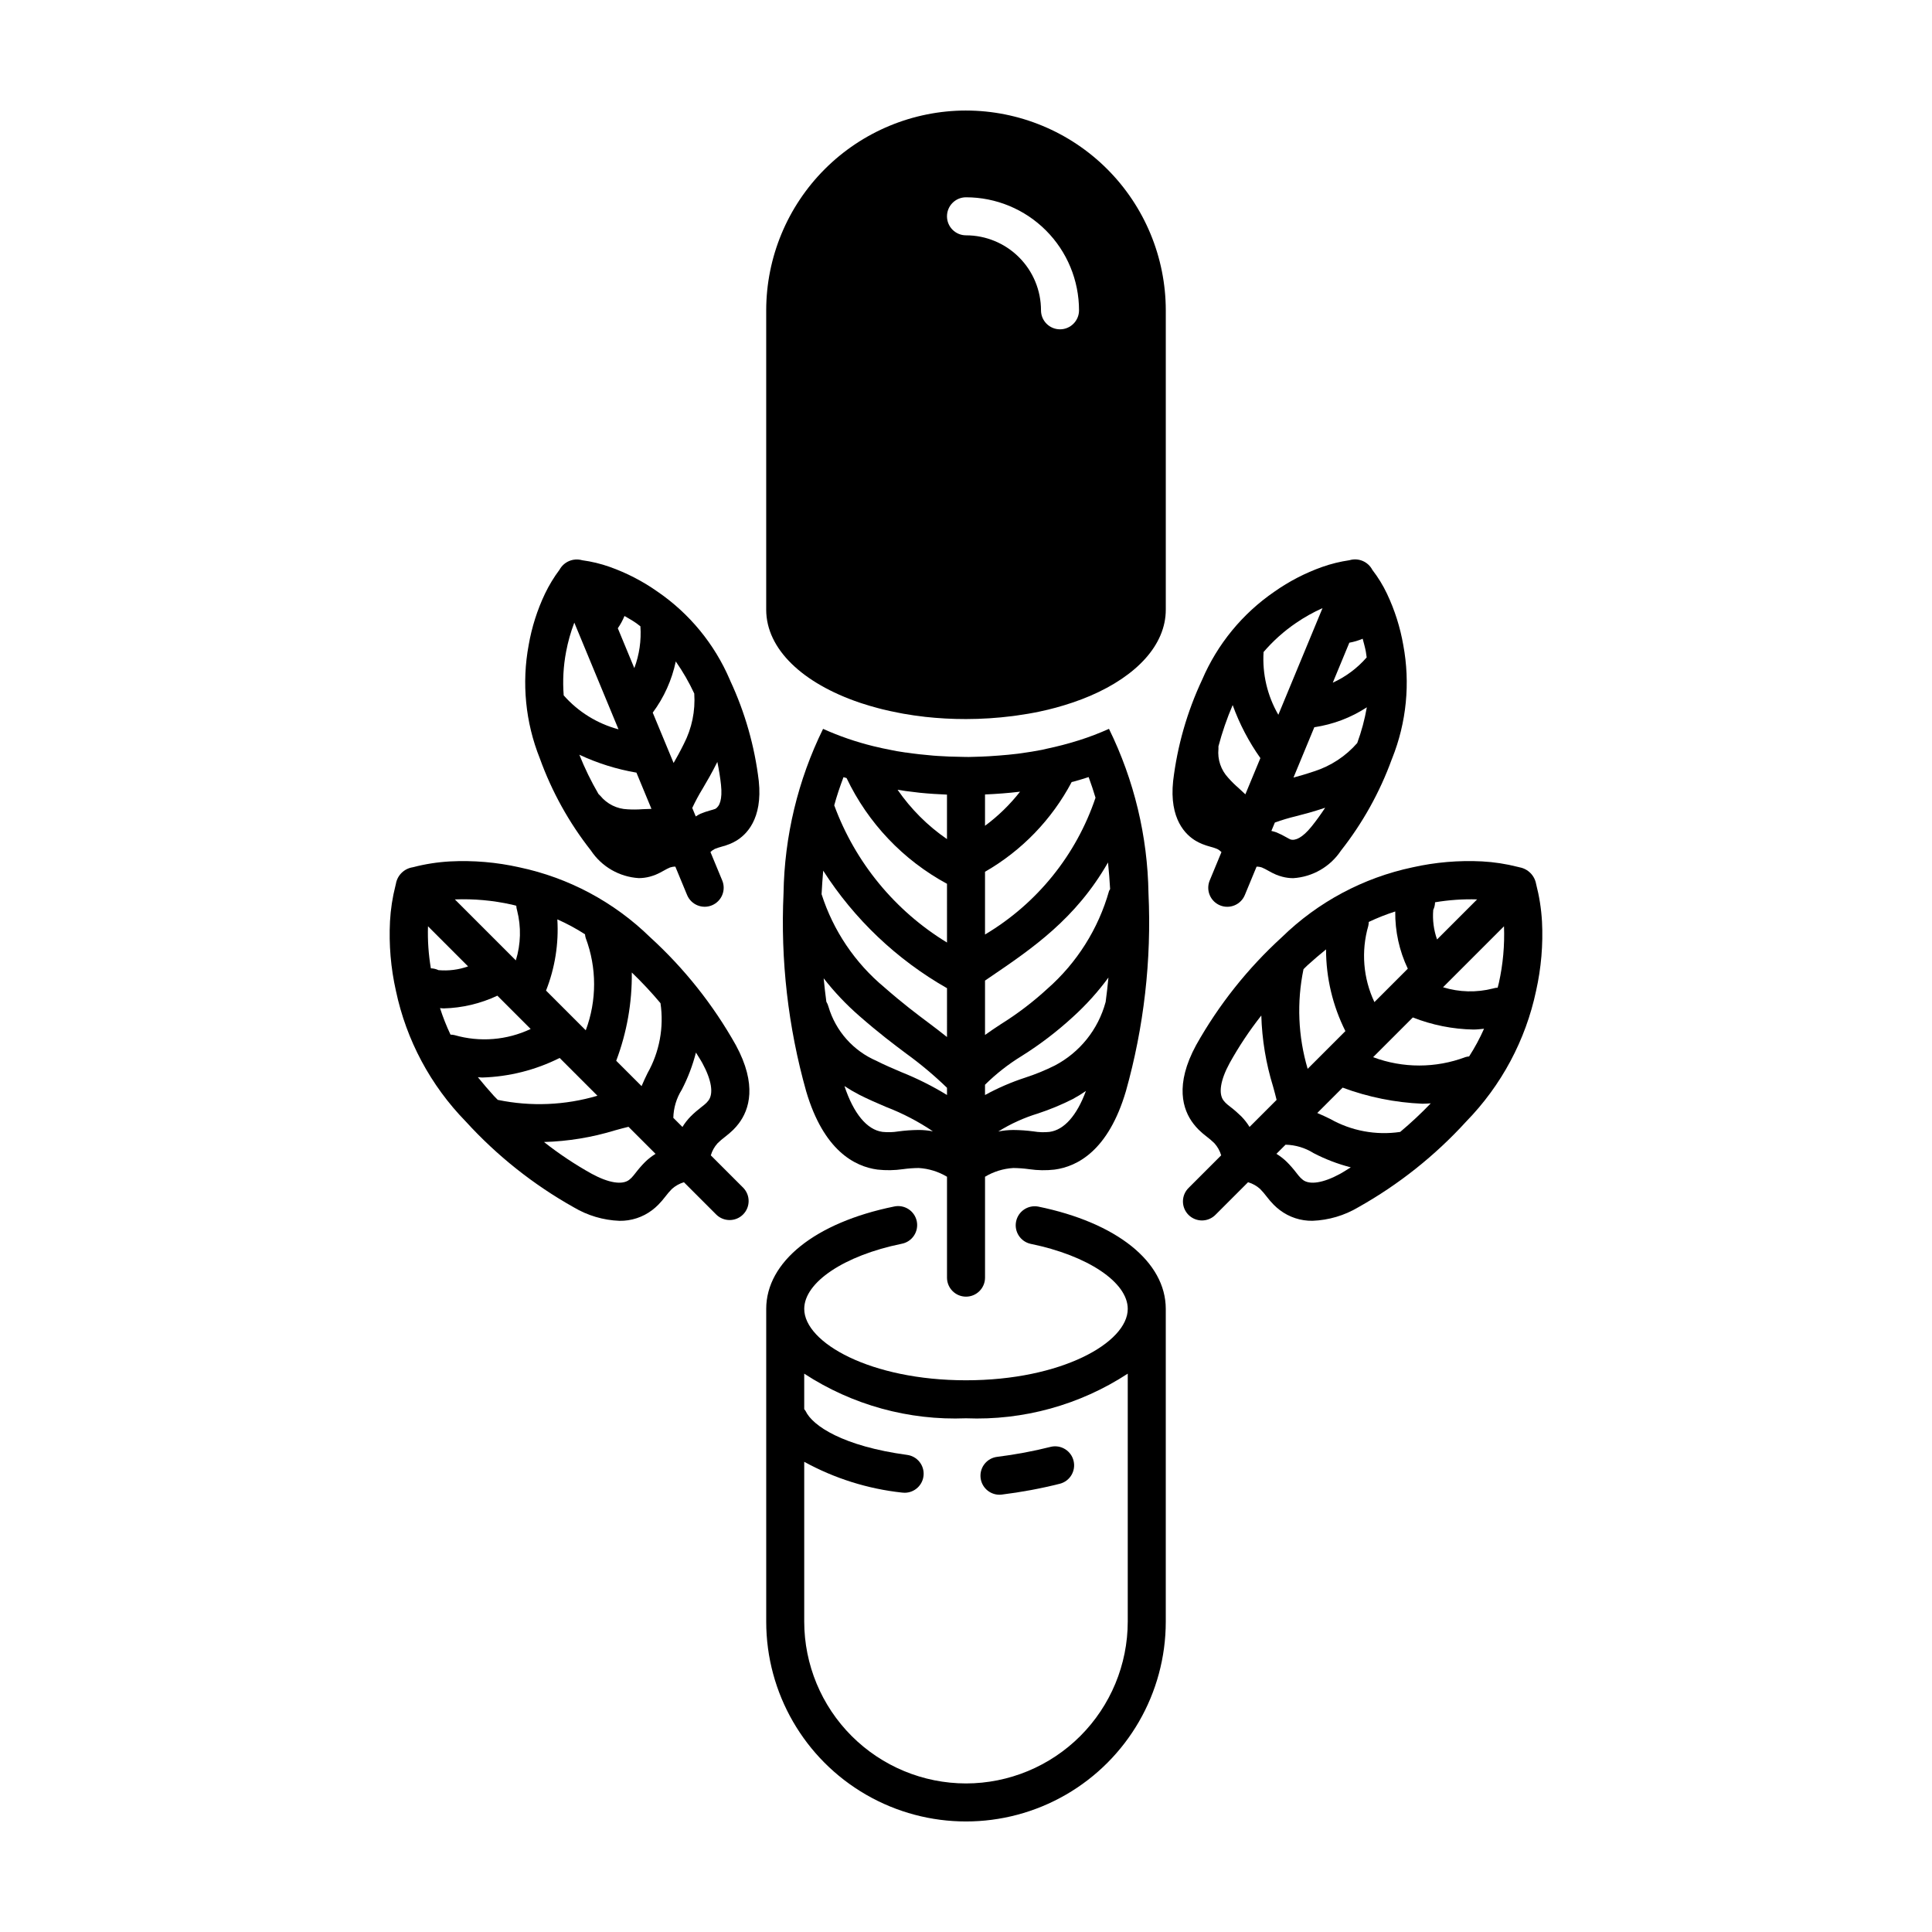 <?xml version="1.0" encoding="UTF-8"?>
<!-- Uploaded to: ICON Repo, www.svgrepo.com, Generator: ICON Repo Mixer Tools -->
<svg fill="#000000" width="800px" height="800px" version="1.1" viewBox="144 144 512 512" xmlns="http://www.w3.org/2000/svg">
 <g>
  <path d="m419.1 463.75c-2.691-0.48-5.277 1.273-5.824 3.953-0.547 2.68 1.145 5.305 3.809 5.918 15.18 3.098 25.781 10.195 25.781 17.25 0 8.949-17.605 18.918-42.867 18.918-25.266 0-42.867-9.969-42.867-18.918 0-7.055 10.602-14.145 25.781-17.25h-0.004c1.336-0.238 2.519-1.008 3.281-2.133 0.762-1.121 1.039-2.504 0.77-3.836-0.273-1.328-1.07-2.492-2.211-3.227-1.141-0.734-2.531-0.98-3.852-0.676-20.871 4.262-33.84 14.656-33.84 27.117v82.895c0 18.914 10.09 36.395 26.469 45.852 16.383 9.457 36.566 9.457 52.945 0 16.383-9.457 26.473-26.938 26.473-45.852v-82.891c-0.004-12.469-12.973-22.859-33.844-27.121zm-19.102 152.88c-11.367-0.012-22.262-4.535-30.301-12.57-8.035-8.035-12.555-18.934-12.57-30.297v-42.371c8.023 4.402 16.832 7.176 25.93 8.16 0.227 0.027 0.453 0.043 0.68 0.043 2.652 0 4.852-2.055 5.027-4.703 0.18-2.648-1.73-4.977-4.359-5.328-16.953-2.293-25.102-7.707-26.926-11.656-0.105-0.168-0.223-0.324-0.352-0.477v-9.398c12.715 8.305 27.699 12.438 42.871 11.828 15.172 0.609 30.156-3.523 42.867-11.828v65.727c-0.012 11.367-4.535 22.262-12.57 30.301-8.035 8.035-18.934 12.559-30.297 12.57z"/>
  <path d="m336.15 445.27c0.766-0.582 1.492-1.207 2.184-1.879 0.508-0.504 0.98-1.047 1.414-1.617 2.816-3.684 4.977-10.289-0.746-20.812-5.996-10.691-13.672-20.348-22.73-28.605-9.551-9.324-21.559-15.742-34.621-18.504-6.039-1.359-12.238-1.887-18.426-1.566-3.328 0.188-6.633 0.707-9.859 1.551-2.273 0.352-4.07 2.121-4.453 4.394-0.004 0.031-0.113 0.461-0.117 0.492-0.789 3.09-1.273 6.254-1.445 9.441-0.316 6.18 0.211 12.379 1.57 18.418 2.762 13.062 9.18 25.07 18.504 34.621 8.258 9.062 17.918 16.738 28.609 22.738 3.68 2.191 7.848 3.426 12.129 3.59 3.133 0.051 6.191-0.953 8.684-2.852 0.566-0.434 1.105-0.902 1.605-1.41 0.672-0.684 1.301-1.414 1.883-2.18 0.531-0.707 1.113-1.383 1.734-2.012 0.914-0.82 2-1.426 3.176-1.773l8.602 8.602c1.977 1.914 5.125 1.891 7.07-0.055 1.945-1.945 1.973-5.094 0.055-7.07l-8.602-8.602c0.344-1.18 0.953-2.266 1.773-3.184 0.629-0.617 1.301-1.195 2.008-1.727zm-17.113-35.418c0.945 6.398-0.266 12.93-3.445 18.562-0.531 1.094-1.074 2.227-1.57 3.418l-6.723-6.723h0.004c2.82-7.473 4.223-15.406 4.129-23.391 2.68 2.574 5.219 5.289 7.606 8.137zm-61.617-20.379 10.629 10.633c-2.516 0.891-5.191 1.23-7.848 0.992-0.633-0.301-1.32-0.465-2.019-0.48-0.621-3.68-0.879-7.414-0.762-11.145zm41.797 3.094h-0.004c2.969 7.887 2.973 16.582 0.02 24.473l-10.527-10.527c2.367-5.996 3.387-12.438 2.996-18.871 2.543 1.125 4.996 2.449 7.332 3.953 0.027 0.328 0.086 0.656 0.18 0.973zm-37.641 18.668c4.926-0.121 9.773-1.27 14.23-3.371l8.828 8.828-0.004-0.004c-6.305 2.981-13.48 3.559-20.18 1.625-0.348-0.078-0.703-0.121-1.062-0.125-1.078-2.281-2.008-4.629-2.777-7.031 0.332 0.016 0.621 0.078 0.965 0.078zm14.344 24.242c-0.324-0.348-0.699-0.68-1.012-1.027-1.453-1.613-2.879-3.262-4.269-4.981 0.379 0.012 0.766 0.086 1.141 0.086 7.141-0.211 14.148-1.98 20.535-5.184l10.012 10.012c-8.578 2.535-17.648 2.914-26.406 1.094zm3.602-51.777c0.457 0.102 0.852 0.227 1.297 0.332v0.004c0.02 0.414 0.09 0.824 0.215 1.223 1.113 4.363 0.996 8.949-0.332 13.25l-16.156-16.156c5.027-0.191 10.059 0.262 14.973 1.352zm35.43 68.242c-0.914 0.922-1.766 1.902-2.551 2.934-0.332 0.441-0.688 0.863-1.066 1.266-0.191 0.191-0.395 0.371-0.609 0.535-1.84 1.398-5.438 0.816-9.883-1.594-4.445-2.469-8.688-5.293-12.68-8.441 6.398-0.18 12.746-1.223 18.867-3.102 1.289-0.359 2.449-0.668 3.527-0.926l7.168 7.168c-1.004 0.613-1.934 1.34-2.773 2.16zm16.777-16.273c-0.16 0.211-0.328 0.406-0.512 0.594-0.41 0.391-0.844 0.754-1.301 1.09-1.02 0.781-1.988 1.621-2.898 2.523-0.824 0.844-1.551 1.777-2.164 2.781l-2.418-2.418c0.059-2.633 0.828-5.199 2.227-7.43 1.629-3.133 2.891-6.445 3.766-9.871 0.562 0.945 1.215 1.898 1.723 2.832 2.414 4.445 2.992 8.047 1.574 9.902z"/>
  <path d="m552.64 388.16c-0.191-3.336-0.711-6.641-1.551-9.875-0.391-2.254-2.144-4.027-4.398-4.438l-0.504-0.125c-3.086-0.785-6.238-1.27-9.418-1.441-6.184-0.316-12.383 0.215-18.422 1.57-13.062 2.762-25.074 9.18-34.629 18.504-9.055 8.258-16.73 17.918-22.73 28.605-5.715 10.52-3.562 17.125-0.738 20.816 0.426 0.559 0.887 1.09 1.383 1.586 0.695 0.68 1.434 1.316 2.207 1.902 0.707 0.535 1.383 1.113 2.016 1.738 0.816 0.914 1.422 2 1.766 3.176l-8.602 8.602c-0.969 0.941-1.52 2.231-1.531 3.578-0.008 1.352 0.523 2.648 1.477 3.602s2.254 1.484 3.602 1.477c1.348-0.012 2.637-0.562 3.578-1.531l8.602-8.602c1.184 0.344 2.269 0.953 3.188 1.777 0.617 0.629 1.191 1.297 1.723 2.004 0.582 0.77 1.215 1.5 1.891 2.191 0.504 0.504 1.035 0.973 1.602 1.402 2.492 1.895 5.551 2.898 8.684 2.848 4.281-0.164 8.453-1.398 12.133-3.59 10.691-6 20.348-13.676 28.605-22.734 9.324-9.551 15.742-21.559 18.504-34.617 1.355-6.043 1.883-12.242 1.566-18.426zm-37.574 55.812c-6.394 0.949-12.926-0.262-18.559-3.445-1.09-0.531-2.227-1.074-3.418-1.57l6.723-6.723h0.004c6.781 2.519 13.918 3.957 21.145 4.266 0.727 0 1.469-0.059 2.207-0.102-2.562 2.668-5.266 5.195-8.102 7.574zm-8.457-54.59c0.082-0.348 0.125-0.703 0.129-1.059 2.277-1.078 4.621-2.004 7.016-2.773-0.062 5.242 1.074 10.43 3.328 15.164l-8.848 8.852c-2.981-6.305-3.559-13.48-1.625-20.184zm26.723 34.578v0.004c-0.332 0.023-0.66 0.086-0.98 0.18-7.883 2.969-16.578 2.973-24.465 0.02l10.531-10.531h-0.004c5.125 2.019 10.566 3.106 16.07 3.207 0.945 0 1.871-0.125 2.801-0.211-1.125 2.543-2.449 4.996-3.953 7.336zm7.891-19.508c-0.098 0.453-0.227 0.848-0.328 1.289h-0.004c-0.414 0.02-0.824 0.094-1.223 0.219-4.363 1.117-8.949 1.004-13.25-0.328l16.156-16.156c0.195 5.027-0.262 10.062-1.352 14.977zm-5.773-22.102-10.617 10.617v-0.004c-0.887-2.508-1.23-5.18-1.008-7.832 0.301-0.629 0.465-1.316 0.48-2.016 3.684-0.621 7.414-0.875 11.145-0.766zm-40.035 13.25c0 7.519 1.758 14.934 5.129 21.652l-10.004 10.004h0.004c-2.539-8.578-2.918-17.648-1.102-26.406 0.348-0.324 0.68-0.699 1.027-1.012 1.598-1.445 3.238-2.859 4.945-4.238zm-22.426 44.285c-0.926-0.914-1.906-1.77-2.938-2.559-0.453-0.332-0.879-0.691-1.281-1.078-0.184-0.188-0.355-0.387-0.516-0.594-1.406-1.84-0.828-5.441 1.59-9.883v-0.004c2.461-4.434 5.273-8.66 8.414-12.645 0.184 6.387 1.234 12.723 3.121 18.828 0.359 1.293 0.672 2.453 0.93 3.535l-7.168 7.168c-0.613-1-1.336-1.93-2.152-2.766zm16.281 16.785h-0.004c-0.207-0.16-0.406-0.336-0.594-0.52-0.387-0.406-0.75-0.836-1.082-1.285-0.785-1.027-1.633-2.004-2.543-2.922-0.844-0.824-1.777-1.551-2.781-2.168l2.418-2.418c2.633 0.059 5.199 0.828 7.426 2.231 3.133 1.629 6.441 2.894 9.863 3.769-0.941 0.562-1.895 1.215-2.824 1.719-4.434 2.418-8.043 3-9.883 1.598z"/>
  <path d="m448.36 380.73c-0.23-15.121-3.805-30.004-10.469-43.578-2.555 1.148-5.168 2.148-7.832 2.996-0.195 0.062-0.379 0.113-0.57 0.172-2.562 0.805-5.238 1.5-8.02 2.086l-1.355 0.312c-1.762 0.34-3.57 0.637-5.41 0.891l-1.043 0.141c-1.629 0.207-3.246 0.34-4.867 0.473-0.883 0.074-1.77 0.137-2.66 0.188-1.371 0.078-2.731 0.133-4.09 0.16-0.434 0.012-0.855 0.031-1.293 0.035-0.742 0.008-1.469-0.027-2.207-0.039-2.043-0.027-4.066-0.094-6.039-0.234-0.398-0.027-0.793-0.055-1.188-0.086-2.469-0.203-4.894-0.473-7.254-0.828l0.023 0.023c-0.785-0.121-1.586-0.238-2.309-0.363l-1.254-0.242c-1.898-0.363-3.508-0.707-5.039-1.086l-0.109-0.027h-0.004c-4.547-1.117-8.98-2.648-13.25-4.566-6.668 13.574-10.242 28.453-10.477 43.574-0.824 17.711 1.203 35.438 6.008 52.504 4.629 15.656 12.828 19.906 18.883 20.715 2.246 0.25 4.516 0.211 6.754-0.109 1.387-0.191 2.785-0.297 4.188-0.309 2.644 0.16 5.215 0.953 7.488 2.316v26.738c0 2.785 2.254 5.039 5.039 5.039 2.781 0 5.039-2.254 5.039-5.039v-26.738c2.273-1.363 4.844-2.156 7.492-2.316 1.422 0.016 2.844 0.121 4.254 0.32 2.211 0.32 4.457 0.355 6.676 0.102 6.062-0.805 14.258-5.051 18.887-20.707h0.004c4.801-17.07 6.832-34.801 6.004-52.516zm-14.035-25.32v-0.004c-5.117 15.195-15.504 28.055-29.285 36.25v-16.625c9.746-5.602 17.707-13.848 22.965-23.781l0.531-0.121c1.309-0.348 2.641-0.785 3.965-1.195 0.676 1.852 1.293 3.676 1.824 5.473zm-20-1.602v-0.004c-2.676 3.418-5.797 6.457-9.285 9.039v-8.301c3.062-0.133 6.152-0.359 9.285-0.738zm-26.852 89.648v-0.004c-1.816 0.016-3.629 0.141-5.426 0.387-1.383 0.227-2.789 0.266-4.184 0.121-4.117-0.551-7.656-4.863-10.074-12.137 1.277 0.84 2.594 1.609 3.949 2.309 2.316 1.18 4.727 2.215 7.168 3.258v-0.004c4.336 1.672 8.469 3.828 12.316 6.426-1.234-0.234-2.492-0.352-3.746-0.359zm7.492-9.273c-3.856-2.356-7.898-4.383-12.094-6.059-2.234-0.953-4.438-1.891-6.555-2.965l0.004-0.004c-6.188-2.652-10.867-7.926-12.77-14.379-0.121-0.461-0.309-0.898-0.559-1.305-0.277-2.059-0.512-4.129-0.711-6.207h0.004c2.816 3.617 5.981 6.957 9.438 9.969 5.246 4.586 9.039 7.43 12.383 9.938l0.004 0.004c3.828 2.769 7.457 5.812 10.855 9.102zm0-15.359c-1.594-1.273-3.164-2.477-4.812-3.711-3.207-2.402-6.84-5.125-11.793-9.461-7.781-6.473-13.551-15.039-16.633-24.684 0.105-2.047 0.25-4.133 0.43-6.234 8.254 12.887 19.512 23.574 32.809 31.148zm0-25.047v0.004c-13.781-8.398-24.316-21.215-29.883-36.363 0.656-2.422 1.496-4.922 2.453-7.461 0.27 0.082 0.551 0.16 0.824 0.242l-0.004 0.004c5.68 11.922 14.996 21.73 26.609 28.012zm-13.094-40.48c0.707 0.113 1.379 0.23 2.125 0.332l3.773 0.461c2.375 0.242 4.781 0.391 7.191 0.492v11.789c-5.121-3.523-9.559-7.957-13.09-13.074zm40.262 90.668c-1.406 0.145-2.82 0.102-4.215-0.129-1.785-0.238-3.582-0.367-5.387-0.379-1.336 0.008-2.672 0.145-3.981 0.406 3.277-2.043 6.805-3.648 10.5-4.773 3.168-1.043 6.254-2.32 9.23-3.824 1.207-0.648 2.375-1.367 3.5-2.148-2.402 6.504-5.773 10.328-9.648 10.844zm14.875-34.414-0.023 0.062h-0.004c-1.953 7.211-6.82 13.285-13.438 16.758-2.535 1.266-5.164 2.344-7.859 3.215-3.684 1.203-7.246 2.742-10.645 4.606v-2.727c2.938-2.902 6.203-5.461 9.727-7.617 4.84-3.035 9.391-6.512 13.598-10.379 3.469-3.148 6.613-6.633 9.383-10.406-0.207 2.176-0.453 4.336-0.742 6.484zm0.914-29.457h-0.004c-2.832 10.039-8.508 19.051-16.348 25.938-3.801 3.496-7.918 6.633-12.297 9.363-1.41 0.914-2.809 1.859-4.231 2.879v-14.41l1.363-0.93c11.215-7.617 22.711-15.469 31.23-30.375 0.242 2.387 0.426 4.738 0.559 7.055h-0.004c-0.102 0.152-0.191 0.312-0.273 0.477z"/>
  <path d="m400 173.29c-14.039 0.016-27.496 5.598-37.422 15.523-9.926 9.926-15.512 23.387-15.527 37.422v79.332c0 10.508 9.746 19.52 24.637 24.598 0.238 0.082 0.484 0.156 0.723 0.238 1.383 0.453 2.805 0.875 4.266 1.258 0.387 0.102 0.77 0.203 1.16 0.301 1.391 0.344 2.816 0.648 4.273 0.926 0.426 0.082 0.844 0.176 1.277 0.25 1.848 0.324 3.734 0.605 5.672 0.82l0.016 0.004 0.004 0.004c3.625 0.398 7.273 0.598 10.922 0.594 4.121-0.004 8.238-0.27 12.328-0.789 0.336-0.043 0.668-0.09 1.004-0.137 2.121-0.293 4.191-0.641 6.195-1.066h0.008l0.004-0.004c2.926-0.613 5.809-1.402 8.641-2.359l0.133-0.043c1.613-0.551 3.176-1.141 4.66-1.781 12.223-5.266 19.973-13.449 19.973-22.812v-79.332c-0.016-14.035-5.598-27.496-15.523-37.422-9.926-9.926-23.387-15.508-37.422-15.523zm19.875 52.945c0-5.269-2.094-10.324-5.824-14.051-3.727-3.727-8.781-5.82-14.051-5.82-2.785 0-5.039-2.258-5.039-5.039s2.254-5.039 5.039-5.039c7.941 0 15.559 3.156 21.176 8.773 5.617 5.617 8.773 13.234 8.777 21.176 0 2.781-2.258 5.039-5.039 5.039s-5.039-2.258-5.039-5.039z"/>
  <path d="m337.53 324.41c-0.035-0.074-0.055-0.152-0.094-0.223l-0.027-0.066v0.004c-4.043-9.441-10.691-17.539-19.168-23.34-3.902-2.754-8.164-4.957-12.664-6.555-2.363-0.836-4.812-1.43-7.297-1.762-2.344-0.664-4.832 0.379-6 2.512-1.488 1.988-2.777 4.113-3.852 6.352-2.051 4.312-3.504 8.887-4.32 13.59-1.887 10.094-0.863 20.516 2.949 30.051 3.18 8.816 7.754 17.066 13.551 24.43 2.844 4.281 7.531 6.984 12.66 7.305 0.98 0 1.957-0.125 2.906-0.375 0.566-0.152 1.121-0.34 1.66-0.559 0.727-0.312 1.434-0.672 2.117-1.07 0.52-0.305 1.059-0.578 1.613-0.816 0.453-0.152 0.93-0.23 1.41-0.223l3.117 7.527v-0.004c1.066 2.57 4.012 3.793 6.582 2.727 1.234-0.512 2.215-1.492 2.727-2.727 0.512-1.234 0.512-2.621 0-3.856l-3.117-7.527c0.332-0.34 0.719-0.621 1.148-0.832 0.59-0.234 1.195-0.434 1.809-0.598 0.73-0.191 1.445-0.426 2.148-0.707 0.555-0.227 1.09-0.488 1.609-0.793 2.734-1.59 7.16-5.762 6.09-15.902v0.004c-1.094-9.199-3.644-18.168-7.559-26.566zm-9.543 3.379c0.316 4.617-0.637 9.234-2.758 13.348-1.047 2.117-1.926 3.695-2.715 5.062l-5.531-13.344c2.992-4.027 5.074-8.652 6.106-13.562 1.879 2.684 3.519 5.527 4.898 8.496zm-20.078 9.484v0.004c-5.621-1.5-10.676-4.629-14.523-8.996-0.301-3.863-0.09-7.75 0.637-11.555 0.492-2.637 1.223-5.219 2.176-7.723zm4.754 11.48 3.981 9.605c-0.805 0.016-1.598 0.047-2.336 0.086h0.004c-1.328 0.105-2.656 0.113-3.984 0.031-2.82-0.094-5.457-1.402-7.242-3.586-0.152-0.176-0.316-0.34-0.492-0.492-1.941-3.332-3.633-6.805-5.062-10.387 4.809 2.254 9.902 3.852 15.137 4.746zm1.047-38.785 0.004 0.004c0.266 3.769-0.285 7.547-1.613 11.086l-4.371-10.559h-0.004c0.707-1.02 1.301-2.113 1.77-3.258 1.008 0.594 2.008 1.133 3.012 1.828 0.434 0.301 0.797 0.602 1.207 0.902zm19.84 48.387 0.004 0.004c-0.387 0.141-0.781 0.262-1.18 0.363-0.945 0.258-1.875 0.57-2.781 0.938-0.418 0.211-0.82 0.449-1.207 0.707l-0.93-2.246h-0.004c0.836-1.789 1.773-3.527 2.805-5.207 1.09-1.844 2.309-3.918 3.848-6.996 0.43 2.09 0.766 4.144 0.973 6.109 0.398 3.816-0.359 5.688-1.523 6.332z"/>
  <path d="m460.98 366.88c0.512 0.297 1.043 0.559 1.59 0.785 0.742 0.297 1.5 0.547 2.273 0.75 0.578 0.152 1.145 0.34 1.703 0.559 0.43 0.211 0.82 0.496 1.152 0.84l-3.117 7.527c-1.062 2.57 0.156 5.516 2.727 6.582 2.57 1.066 5.519-0.156 6.582-2.727l3.117-7.527c0.48-0.008 0.961 0.07 1.414 0.227 0.57 0.246 1.121 0.523 1.652 0.836 0.676 0.395 1.371 0.746 2.09 1.055 0.539 0.223 1.094 0.406 1.66 0.555 0.945 0.25 1.922 0.379 2.898 0.379 5.129-0.324 9.812-3.031 12.656-7.312 5.734-7.289 10.277-15.445 13.449-24.164 0.023-0.062 0.055-0.117 0.074-0.18l0.031-0.082v0.004c3.816-9.539 4.836-19.961 2.949-30.059-0.82-4.707-2.273-9.281-4.32-13.598-1.059-2.231-2.352-4.34-3.863-6.293-1.145-2.207-3.695-3.285-6.074-2.574-2.457 0.355-4.871 0.949-7.207 1.773-4.504 1.598-8.766 3.801-12.672 6.551-8.473 5.805-15.121 13.902-19.164 23.344-3.984 8.48-6.578 17.547-7.688 26.852-1.07 10.137 3.356 14.312 6.086 15.898zm17.035-21.977-3.981 9.605c-0.578-0.555-1.16-1.094-1.703-1.582h0.004c-1.016-0.871-1.969-1.809-2.852-2.809-1.922-2.059-2.863-4.848-2.582-7.652 0.016-0.227 0.016-0.453 0-0.68 0.988-3.734 2.246-7.387 3.769-10.934 1.805 4.992 4.277 9.719 7.344 14.051zm23.574-30.586 0.004 0.004c1.211-0.219 2.394-0.57 3.527-1.051 0.293 1.145 0.629 2.246 0.848 3.457 0.094 0.52 0.137 0.988 0.215 1.492-2.477 2.852-5.543 5.141-8.984 6.699zm-9.277 22.395 0.004 0.004c4.961-0.73 9.707-2.527 13.906-5.273-0.562 3.227-1.414 6.394-2.543 9.469-3.043 3.488-6.984 6.082-11.391 7.492-2.234 0.754-3.973 1.25-5.5 1.656zm-6.305 29.754v0.004c-0.352-0.16-0.695-0.336-1.027-0.535-0.871-0.508-1.773-0.957-2.707-1.348-0.438-0.156-0.887-0.281-1.344-0.383l0.918-2.215v-0.004c1.855-0.672 3.746-1.238 5.664-1.695 2.074-0.531 4.406-1.137 7.672-2.231-1.176 1.781-2.391 3.477-3.637 5.012-2.418 2.981-4.281 3.766-5.539 3.398zm1.477-57.398v0.008c2.211-1.516 4.551-2.824 6.996-3.918l-11.707 28.266c-2.918-5.039-4.277-10.824-3.914-16.633 2.523-2.941 5.422-5.539 8.625-7.715z"/>
  <path d="m422.53 527.41c-4.691 1.18-9.445 2.07-14.246 2.668-2.644 0.309-4.594 2.629-4.441 5.289 0.148 2.66 2.348 4.742 5.012 4.754 0.195 0 0.391-0.012 0.582-0.035 5.211-0.641 10.375-1.602 15.465-2.883 2.652-0.699 4.258-3.394 3.609-6.059-0.645-2.668-3.305-4.324-5.981-3.734z"/>
 </g>
</svg>